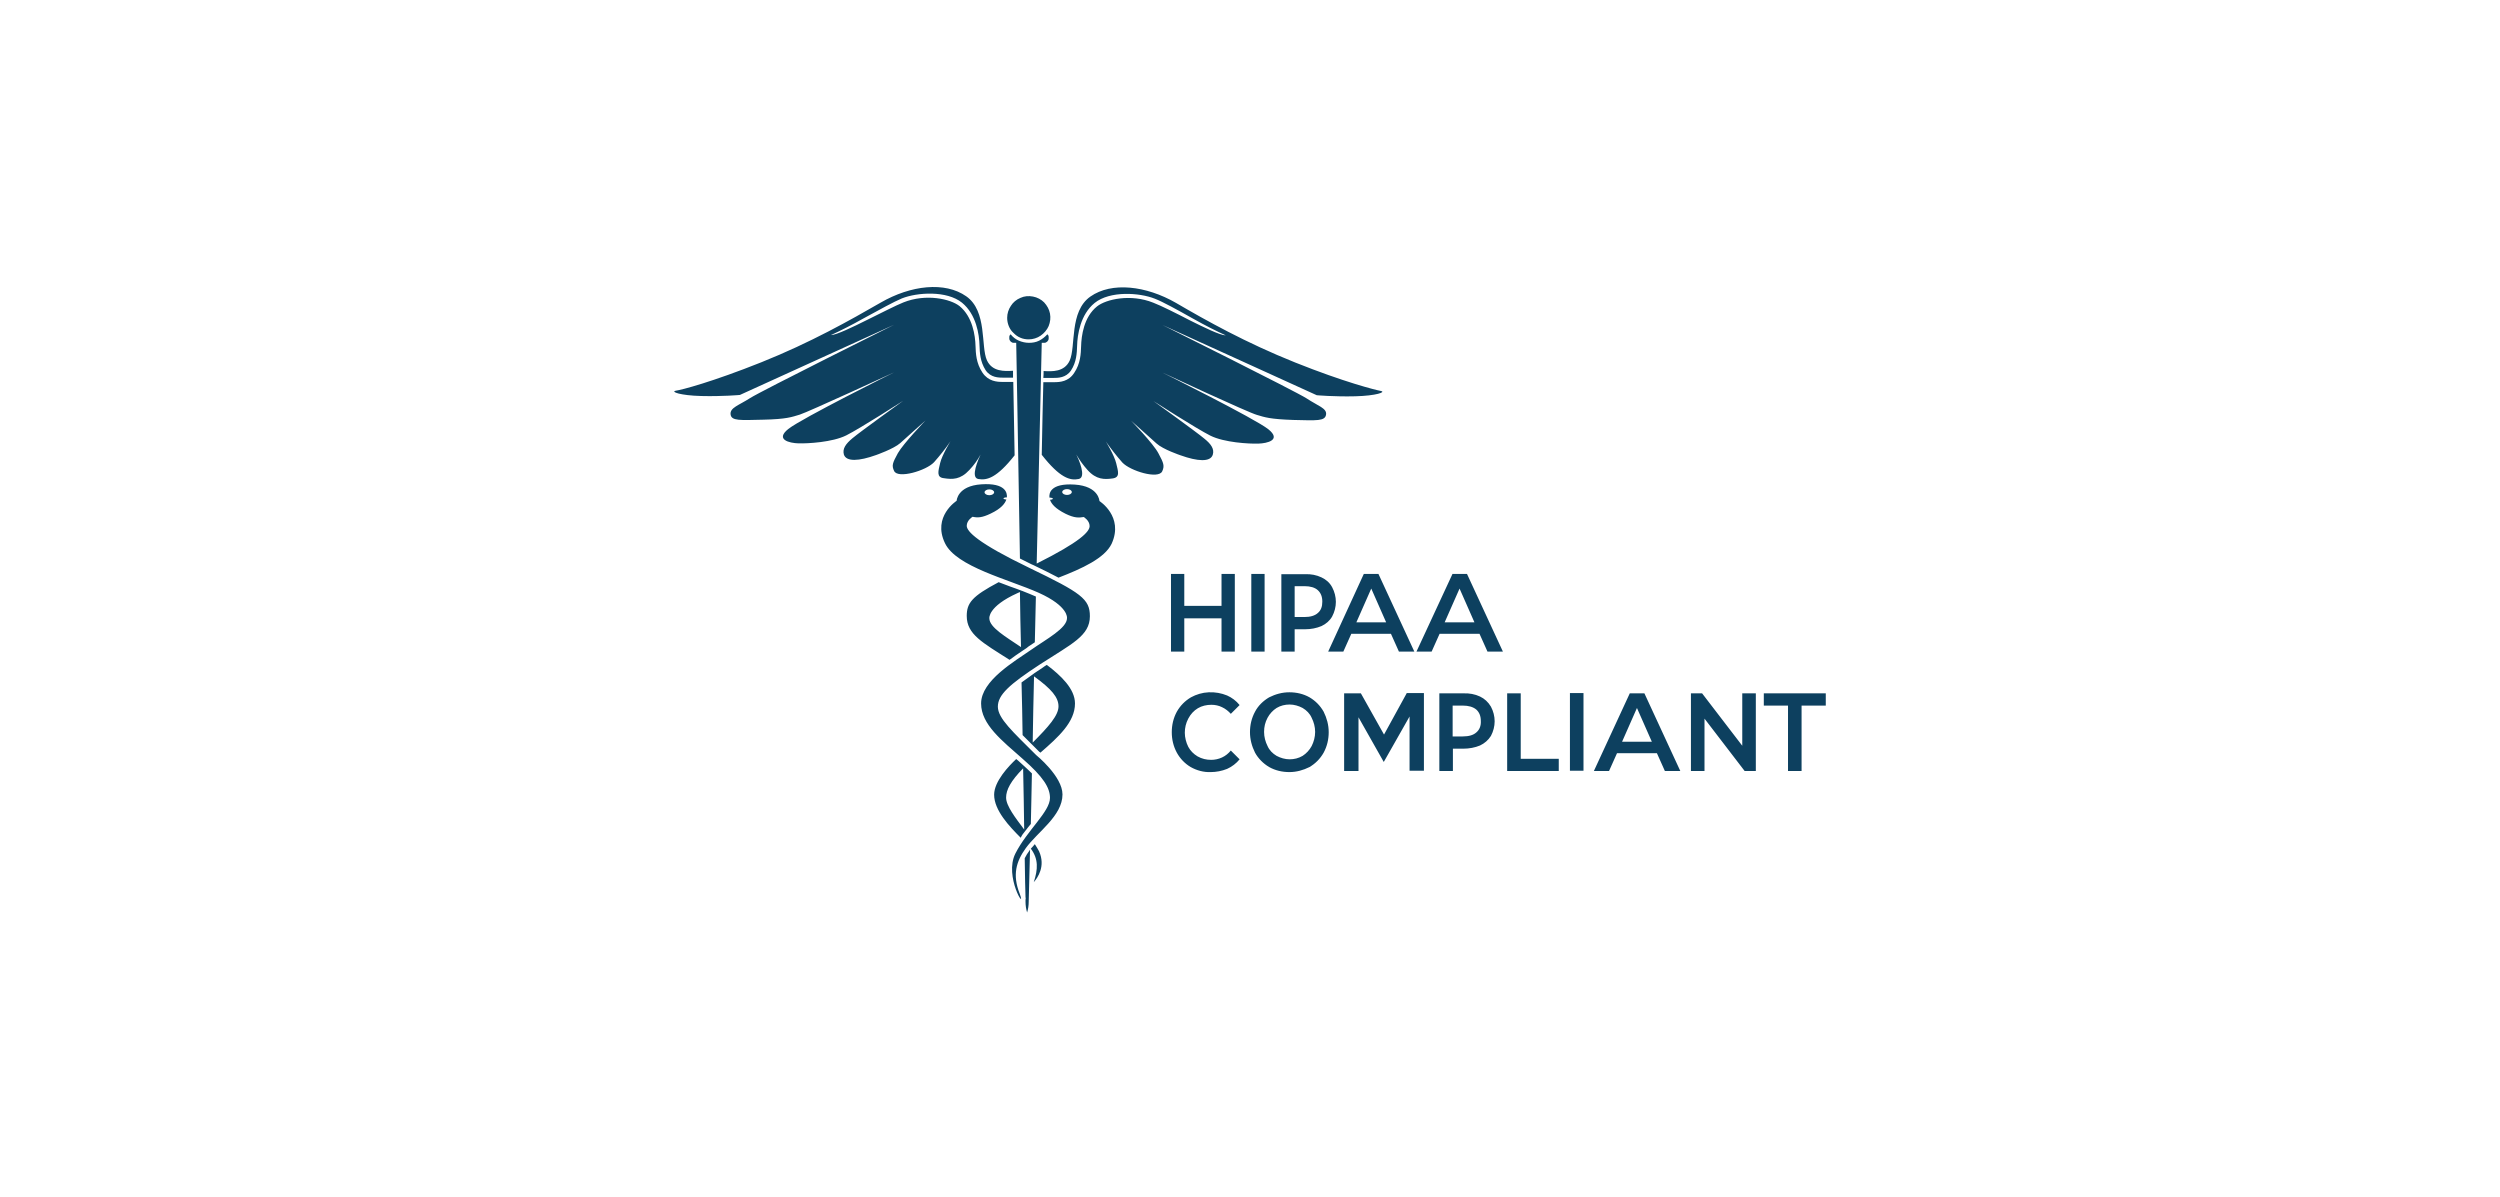 <?xml version="1.0" encoding="UTF-8"?> <svg xmlns="http://www.w3.org/2000/svg" id="a" viewBox="0 0 940 450"><defs><style>.b{fill:#fff;}.c{fill:#0d405f;}</style></defs><rect class="b" width="940" height="450"></rect><path class="c" d="M450.39,266.3c1.5-.9,3.3-1.3,5.1-1.3,1.4,0,2.8,.3,4,.9,1.3,.6,2.4,1.5,3.3,2.5l3.3-3.3c-1.3-1.6-2.9-2.8-4.7-3.6-2.2-.9-4.5-1.3-6.9-1.2-2.4,.1-4.7,.8-6.7,1.9-2.2,1.3-4,3.1-5.3,5.4-1.3,2.4-1.9,5-1.9,7.7s.6,5.3,1.9,7.7c1.2,2.2,3,4.1,5.2,5.4,2.3,1.3,4.9,2,7.5,1.9,2.1,0,4.2-.4,6.2-1.2,1.8-.8,3.5-2.1,4.7-3.6l-3.3-3.3c-.9,1.1-2,2-3.3,2.6s-2.7,.9-4.1,.9c-1.8,0-3.5-.4-5.1-1.3-1.5-.9-2.7-2.1-3.5-3.6-.8-1.6-1.3-3.5-1.3-5.3s.4-3.6,1.3-5.3c.9-1.7,2.1-3,3.6-3.9h0Zm-5.1-33.8h14v12.5h5v-29.2h-5v12h-14v-12h-5v29.2h5v-12.5Zm25.2,12.5h5v-29.2h-5v29.2Zm26.4-27.9c-1.9-.9-4-1.3-6.1-1.2h-9v29.1h5v-8.4h4c2.1,0,4.2-.4,6.1-1.2,1.7-.8,3.1-2,4-3.6,.9-1.7,1.4-3.6,1.4-5.5s-.5-3.8-1.4-5.5-2.3-2.9-4-3.7h0Zm-1.4,13.4c-1.1,1-2.8,1.5-5,1.5h-3.7v-11.6h3.7c2.2,0,3.9,.5,5,1.5s1.7,2.4,1.7,4.3c0,1.9-.5,3.3-1.7,4.3h0Zm50.6-14.6l-13.5,29.1h5.7l3-6.7h15l3,6.7h5.8l-13.5-29.2h-5.5v.1Zm-2.9,18.1l5.6-12.7,5.6,12.7h-11.2Zm-50.8,28.2c-2.3-1.3-4.9-1.9-7.6-1.9s-5.2,.7-7.6,1.9c-2.2,1.3-4.1,3.1-5.3,5.4-1.3,2.4-1.9,5-1.9,7.7s.7,5.3,1.9,7.7c1.2,2.2,3.1,4.1,5.3,5.4,2.3,1.3,4.9,1.9,7.6,1.9s5.2-.7,7.6-1.9c2.2-1.3,4-3.1,5.3-5.4,1.3-2.4,1.9-5,1.9-7.7s-.7-5.3-1.9-7.7c-1.3-2.3-3.1-4.1-5.3-5.4h0Zm.8,18.3c-.8,1.5-2,2.8-3.4,3.7-1.5,.9-3.2,1.3-4.9,1.3s-3.4-.5-4.9-1.3c-1.5-.9-2.7-2.1-3.4-3.7-.8-1.6-1.3-3.4-1.3-5.3s.4-3.6,1.3-5.3c.8-1.5,2-2.8,3.4-3.7,1.5-.9,3.2-1.3,4.9-1.3s3.4,.5,4.9,1.3c1.5,.9,2.7,2.1,3.4,3.7,.8,1.6,1.3,3.4,1.3,5.3s-.5,3.7-1.3,5.3Zm170-19.8v4.6h9.1v24.6h5.1v-24.6h9.1v-4.6h-23.3Zm-8.1,19.7l-15.1-19.7h-4.2v29.2h5.1v-19.7l15.1,19.7h4.2v-29.2h-5.1v19.7h0Zm-126.2-19.7l-8.5,15.5-8.7-15.5h-6.3v29.2h5.4v-20.2l9.5,16.8,9.7-17.1v20.4h5.4v-29.2h-6.5v.1Zm27.6,1.2c-1.9-.9-4.1-1.3-6.2-1.2h-9.1v29.2h5.1v-8.4h4c2.1,0,4.3-.4,6.2-1.2,1.7-.8,3.1-2,4.1-3.6,.9-1.7,1.4-3.6,1.4-5.5s-.5-3.8-1.4-5.5c-1-1.7-2.4-3-4.1-3.8h0Zm-1.4,13.5c-1.1,1-2.8,1.5-5.1,1.5h-3.8v-11.6h3.8c2.2,0,3.9,.5,5.1,1.5,1.1,1,1.7,2.4,1.7,4.3,.1,1.8-.5,3.3-1.7,4.3Zm-32.1-37.1l3,6.7h5.8l-13.5-29.2h-5.5l-13.4,29.2h5.7l3-6.7h14.9Zm-7.4-17l5.6,12.7h-11.2l5.6-12.7Zm56.2,39.4h-5.1v29.2h19.4v-4.6h-14.3v-24.6Zm18.5,29.1h5.1v-29.2h-5.1v29.2Zm-205,32.9c.1,7,.2,12.1,.3,14.6,.1,.3,.1,.7,0,1v.7c0,1.4,.2,2.8,.6,4.1,.4-1.3,.6-2.7,.6-4.1,0-.5,.2-7.8,.5-19.5-.1,.1-.2,.2-.2,.3-.7,.9-1.3,1.9-1.8,2.9Zm-20.8-146c1.6-1.7,3.1-3.7,4.2-5.8-.8,1.8-3.9,8.6-.9,9.2,3.3,.6,7-.4,13.7-8.9-.2-10.9-.4-20.4-.5-27.6h-4.1c-2,0-5.3-.2-7.5-3.5-2.4-3.6-2.5-7.3-2.6-10-.1-3.9-1.1-11-6-15-3.4-2.7-12.6-4.8-21.1-1.4-2.8,1.1-8.4,4-13.9,6.7-5,2.5-11.4,5.6-13.4,5.6,3.3-1.5,7.7-3.7,12.5-6.4,5.5-3,11.3-6.2,14.2-7.4,5.8-2.3,16.9-3,22.6,1.6,5.4,4.4,6.5,12,6.6,16.1,.1,2.7,.2,6,2.3,9.3,1.9,2.8,4.9,2.8,6.7,2.8h3.6v-2.6c-3.2,.2-7.8,.4-9.8-3.9-2.4-5.2,.2-18.5-7.8-24.1s-20.8-4.2-32.2,2.4c-11.3,6.5-26.3,15-44.8,22.4s-30,10.4-32.2,10.7c-2.1,.4,1.7,1.8,9.6,2s14.5-.4,14.5-.4l58-26.4s-50,24.9-54.2,27.6-7.6,3.6-7.3,6.1,3.5,2.2,12.3,2,10.7-1,13.7-1.9,35.5-15.9,35.5-15.9c0,0-34.8,17.3-39.8,21.3s.4,5.3,3.8,5.4c3.5,.1,12.8-.4,18-3s21.4-13,21.4-13c0,0-16,11.5-19.1,14.1-2.5,2.1-3.8,3.9-3.2,6.1,.9,2.8,5.7,2.5,12.1,.2,0,0,6.6-2.3,9.1-4.5,2.5-2.3,9.5-8.5,9.5-8.5,0,0-8.3,8.6-10.4,12.3-2,3.7-2.4,4.6-1.4,6.7,1.4,3,12-.1,15-3.3,2.2-2.5,4.3-5.1,6.2-7.9,0,0-3.2,5.2-3.9,8.2s-1.5,5.4,1.4,5.7c3.2,.5,6.2,.6,9.6-3.1Zm19.8,68.1l.9-.6h0c.6-.4,1.1-.7,1.5-1.1,.8-.5,1.6-1.1,2.4-1.6,.1-5.7,.3-11.5,.4-17.2-1.6-.7-3.3-1.4-5.1-2.1h0c-.1,0-.2-.1-.3-.1-.2-.1-.3-.1-.5-.2h0c-1.2-.4-2.3-.9-3.6-1.3-1.5-.6-3-1.1-4.5-1.7-10,5.3-12,7.8-12,12.7,0,6.9,5.9,10,16.1,16.5,1.6-1.2,3.2-2.3,4.7-3.3Zm-12.3-12.3s-.7-4.4,10.6-9.5c.3-.1,.6-.3,.9-.4,.1,6.9,.2,13.8,.4,20.7-5.6-3.8-11.9-7.4-11.9-10.8Zm17.1,84.9c-.5,.6-1,1.2-1.5,1.7,2.9,3.9,2.7,7.7,1.1,12.6,1.5-1.7,4.5-6,2-11.6-.5-.9-1-1.8-1.6-2.7h0Zm-4.6-41c1.1,1.1,2.4,2.4,3.7,3.7h0c.8,.8,1.6,1.6,2.5,2.5,.1,.1,.3,.2,.5,.4,6.8-5.9,13-11.5,13-18.5,0-5.5-5.3-10.5-10.6-14.5-.5,.3-1,.6-1.5,1-1.2,.8-2.3,1.5-3.3,2.2h0s-.1,0-.1,.1c-.2,.2-.5,.3-.7,.5h0c-1.4,1-2.7,1.9-3.9,2.8,.2,6.7,.3,13.4,.4,19.8h0Zm4.3-22.1c6.6,4.8,9.2,7.9,9.2,11.3s-3.7,7.6-9.7,13.6c.1-8,.3-16.3,.5-24.9h0Zm36.5-96.1s7,6.2,9.5,8.5,9.1,4.5,9.1,4.5c6.4,2.3,11.2,2.6,12.1-.2,.7-2.2-.7-4.1-3.2-6.1-3.1-2.6-19.1-14.1-19.1-14.1,0,0,16.2,10.4,21.4,13,5.2,2.6,14.5,3.1,18,3s8.8-1.4,3.8-5.4-39.8-21.3-39.8-21.3c0,0,32.4,15.1,35.5,15.9,3,.9,4.9,1.6,13.7,1.9,8.8,.2,11.9,.5,12.3-2,.4-2.4-3.1-3.3-7.3-6.1-4.2-2.7-54.2-27.6-54.2-27.6l58,26.4s6.6,.6,14.5,.4c7.9-.2,11.7-1.6,9.6-2s-13.7-3.3-32.2-10.7-33.5-15.8-44.8-22.4c-11.3-6.5-24.2-8-32.2-2.4s-5.4,18.8-7.8,24.1c-2,4.3-6.6,4.1-9.8,3.9,0,.8,0,1.7-.1,2.6h3.7c1.8,0,4.8,0,6.7-2.8,2.1-3.2,2.2-6.6,2.3-9.3,.1-4.1,1.2-11.7,6.6-16.1,5.7-4.6,16.8-3.9,22.6-1.6,2.9,1.1,8.7,4.3,14.2,7.4,4.8,2.7,9.2,4.9,12.5,6.4-2.1,0-8.4-3.1-13.4-5.6-5.4-2.8-11-5.6-13.9-6.7-8.5-3.4-17.7-1.3-21.1,1.4-5,4-5.9,11.1-6,15-.1,2.7-.2,6.5-2.6,10-2.1,3.3-5.4,3.5-7.5,3.5h-4.1c-.2,7.2-.4,16.6-.6,27.3,6.8,8.7,10.7,9.8,13.9,9.1,3-.6,0-7.4-.9-9.2,1.2,2.1,2.6,4,4.2,5.8,3.3,3.7,6.4,3.6,9.4,3.2,3-.4,2.1-2.7,1.4-5.7-.7-3-3.9-8.2-3.9-8.2,1.9,2.7,4,5.4,6.2,7.9,3,3.2,13.6,6.4,15,3.3,.9-2,.6-3-1.4-6.7-1.9-3.7-10.3-12.3-10.3-12.3Zm-38.5-30.6c1.6,0,3.2-.5,4.5-1.4s2.4-2.2,3-3.6c.6-1.5,.8-3.1,.5-4.7s-1.1-3-2.2-4.2c-1.1-1.1-2.6-1.9-4.2-2.2-1.6-.3-3.2-.2-4.7,.5-1.5,.6-2.8,1.7-3.6,3-.9,1.3-1.4,2.9-1.4,4.5,0,1.1,.2,2.1,.6,3.1,.4,1,1,1.9,1.8,2.6,.8,.8,1.6,1.4,2.6,1.8,.9,.4,2,.6,3.1,.6h0Zm26.6,60.8s-.2-5.6-9.3-6.2c-9.3-.6-9.7,3.4-9.5,4.9h0c.7,0,1.3,.2,1.3,.4s-.5,.4-1.1,.4c.5,1.5,1.9,3.3,5.9,5.3,3.3,1.6,4.9,1.5,6.8,1.2,0,0,2.2,1.3,2.2,3.4s-3.5,5.9-19.9,14.1c1-44.2,1.9-83,1.9-83h1c.4,0,.8-.2,1.1-.5s.5-.7,.5-1.1v-.5c0-.2,0-.4-.1-.6s-.2-.4-.4-.5c-.9,1-1.9,1.8-3.1,2.4s-2.5,.8-3.8,.8-2.6-.3-3.8-.8-2.3-1.4-3.1-2.4c-.2,.2-.3,.3-.4,.5-.1,.2-.1,.4-.1,.6v.5c0,.4,.2,.8,.5,1.1s.7,.5,1.1,.5h1s.7,37.7,1.4,81.1c1.4,.7,2.8,1.4,4.4,2.2,.2,.1,.5,.2,.7,.3,3.7,1.8,6.8,3.3,9.4,4.7,8.8-3.4,17.4-7.3,20-12.8,4.6-10.2-4.6-16-4.6-16Zm-12.2-2.3c-1,0-1.8-.5-1.8-1.1s.8-1.1,1.8-1.1,1.8,.5,1.8,1.1-.8,1.1-1.8,1.1h0Zm-15.9,126.6c.8-1,1.5-2,2.3-2.9,.1-5.7,.3-12.1,.4-19-1-1-2.1-2-3.3-3.1h0c-.4-.3-.7-.7-1.1-1-.5-.5-1-.9-1.5-1.3-2.8,2.6-8.3,8.4-8.3,13.4,0,5.9,5.7,11.9,10,16.2,.4-.9,.9-1.6,1.5-2.3h0Zm-.6-23.8c.2,8.5,.3,16.3,.4,23-3.3-4.4-6.8-8.9-6.8-12,0-2.9,1.7-6.2,6.4-11h0Zm2.3-75.4c-19.5-9.4-23.5-13.7-23.5-15.8s2.2-3.4,2.2-3.4c1.9,.4,3.5,.4,6.8-1.2,4-1.9,5.4-3.8,5.9-5.3-.6,0-1.1-.2-1.1-.4s.6-.4,1.3-.4v-.1c.1-1.5-.4-5.4-9.6-4.8-9.1,.6-9.3,6.2-9.3,6.2,0,0-9.2,5.9-4.4,15.9,4.2,8.9,23.9,13.6,35.3,18.7,11.3,5.1,10.6,9.5,10.6,9.5,0,3.8-7.6,7.8-13.6,12s-18.7,11.5-18.7,20.1c0,7.9,7.9,14,15.6,20.8,7.8,6.8,10.3,10.9,10.3,14.7,0,5.2-8.6,12.2-13,20.9s4.3,22.2,1.6,15.1c-2.8-7.1-1.3-12.1,2.3-17.1,4.4-6.1,13.8-12.1,13.8-20.2,0-6.8-9.9-14.8-9.9-14.8-8.8-8.8-14.4-13.8-14.4-18.2s4.2-8.3,16-16c11.7-7.6,18.6-10.6,18.6-18,0-6.5-3.3-8.8-22.8-18.2Zm-15-29.5c1,0,1.8,.5,1.8,1.1s-.8,1.1-1.8,1.1-1.8-.5-1.8-1.1,.8-1.1,1.8-1.1h0Zm240.8,76.7l-13.5,29.2h5.7l3-6.7h15l3,6.7h5.8l-13.5-29.2h-5.5Zm-2.9,18.2l5.6-12.7,5.6,12.7h-11.2Z"></path></svg> 